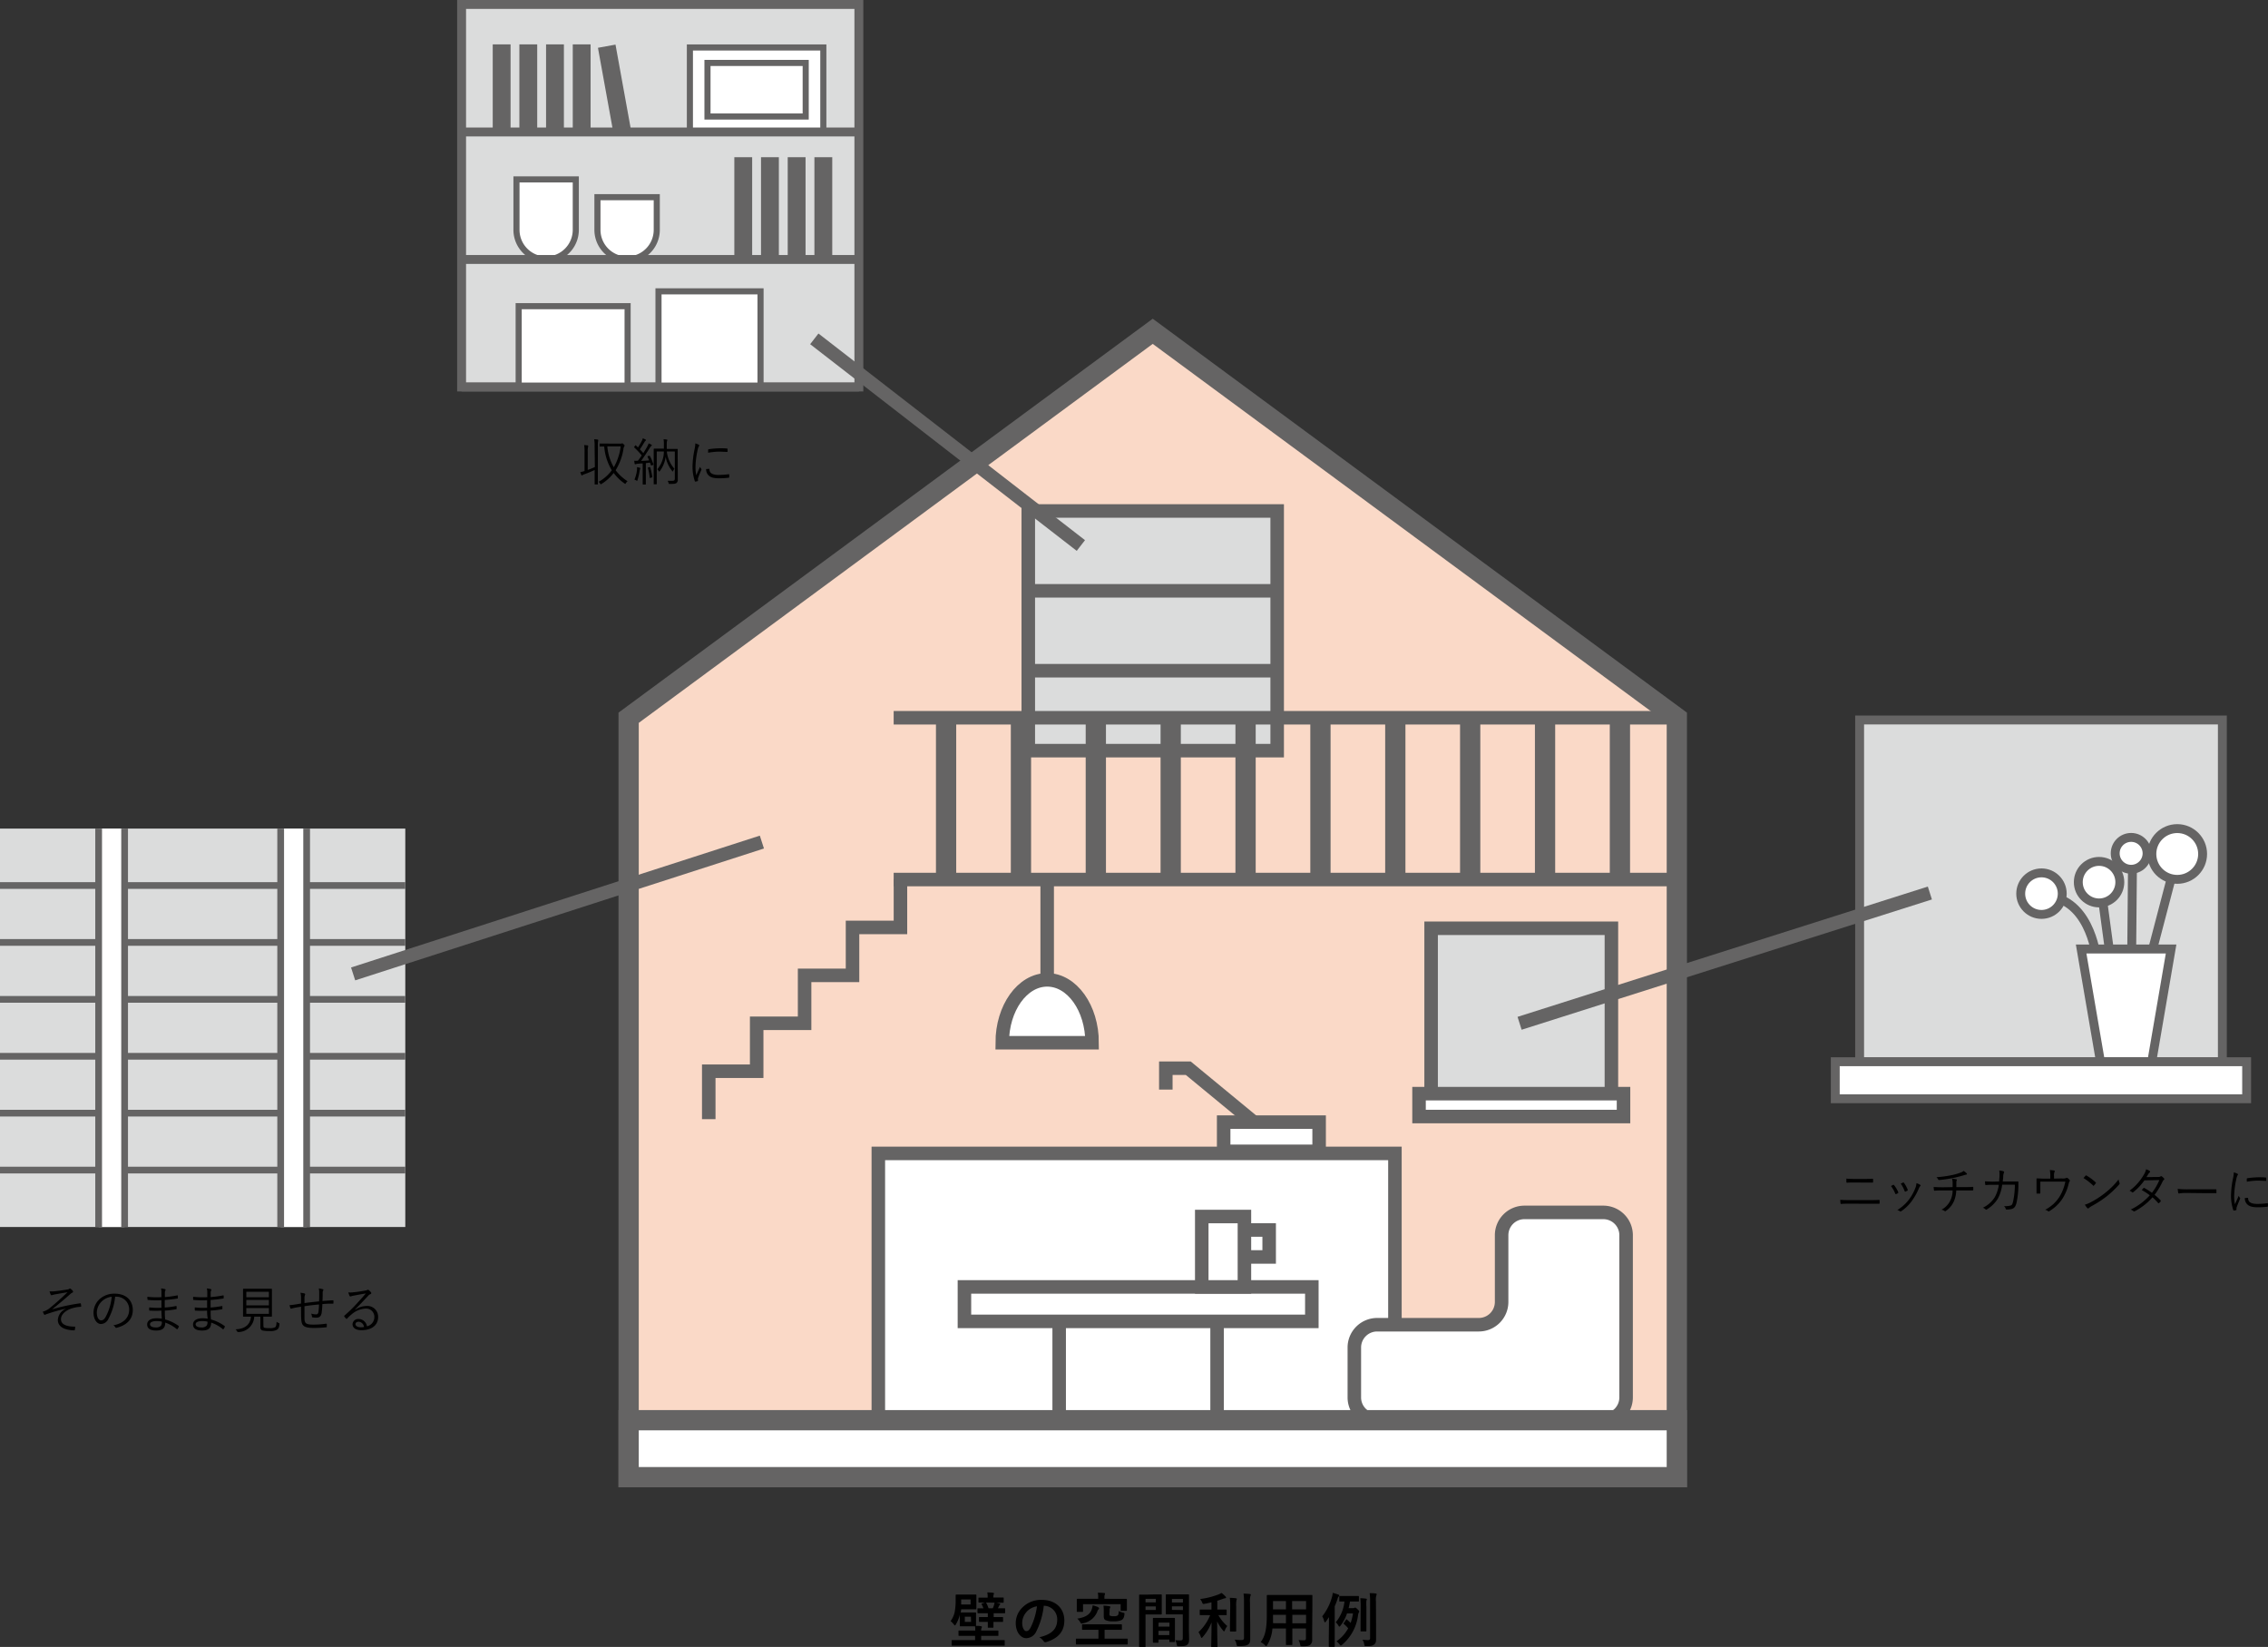 <svg xmlns="http://www.w3.org/2000/svg" xmlns:xlink="http://www.w3.org/1999/xlink" viewBox="0 0 535.26 388.59"><rect x="0" y="0" width="535.26" height="388.59" fill="#333333" stroke="none"/><defs><style>.cls-1,.cls-11,.cls-3{fill:#dbdcdc;}.cls-2{fill:#fad9c7;}.cls-10,.cls-11,.cls-12,.cls-13,.cls-14,.cls-15,.cls-2,.cls-3,.cls-4,.cls-5,.cls-6,.cls-7,.cls-9{stroke:#656464;stroke-miterlimit:10;}.cls-2,.cls-6,.cls-7{stroke-width:4.78px;}.cls-3,.cls-4,.cls-5{stroke-width:3.19px;}.cls-12,.cls-14,.cls-4,.cls-6,.cls-9{fill:none;}.cls-10,.cls-13,.cls-15,.cls-5,.cls-7{fill:#fff;}.cls-8{clip-path:url(#clip-path);}.cls-10,.cls-9{stroke-width:1.59px;}.cls-11,.cls-14,.cls-15{stroke-width:2.1px;}.cls-12{stroke-width:4.21px;}.cls-13{stroke-width:1.44px;}</style><clipPath id="clip-path"><rect class="cls-1" y="195.5" width="95.65" height="94"/></clipPath></defs><g id="レイヤー_2" data-name="レイヤー 2"><g id="レイヤー_1-2" data-name="レイヤー 1"><path d="M229,380.45c.86,0,1.09,0,1.19,0s.16,0,.16.16,0,.36,0,1v1c0,.65,0,.9,0,1,.4,0,.78,0,1.16.09.14,0,.22.08.22.15a.55.55,0,0,1-.08.28,1.19,1.19,0,0,0-.09.59h2c1.37,0,1.85,0,1.93,0s.14,0,.14.17v.91c0,.16,0,.17-.14.17s-.56,0-1.93,0h-2v1h3.67c1.24,0,1.66,0,1.74,0s.15,0,.15.16v1c0,.14,0,.16-.15.16s-.5,0-1.74,0h-8.72c-1.24,0-1.66,0-1.74,0s-.17,0-.17-.16v-1c0-.14,0-.16.17-.16s.5,0,1.74,0h3.62v-1H228.3c-1.37,0-1.85,0-1.94,0s-.15,0-.15-.17v-.91c0-.15,0-.17.15-.17s.57,0,1.94,0h1.87c0-.34,0-.64-.06-1-.16,0-.45,0-1.07,0h-1.19c-.83,0-1.08,0-1.18,0s-.15,0-.15-.17,0-.33,0-1v-1a4.54,4.54,0,0,0,0-.57l-.09.39a9.08,9.08,0,0,1-.83,1.88c-.1.17-.17.25-.24.25s-.14-.08-.27-.25a3.76,3.76,0,0,0-.74-.75,6,6,0,0,0,.93-2,14.41,14.41,0,0,0,.26-2.94c0-.74,0-1.08,0-1.18s0-.15.17-.15.41,0,1.43,0h1.7c1,0,1.34,0,1.43,0s.16,0,.16.15,0,.34,0,1v1.18c0,.67,0,.91,0,1s0,.15-.16.15-.41,0-1.43,0h-2c0,.25-.07.51-.11.74.11,0,.36,0,1.19,0Zm.06-3.07h-2.22v.38c0,.28,0,.55,0,.8h2.23Zm.08,4.07H227.7v1.22h1.48Zm5.32,1.23c0,.78,0,1.12,0,1.2s0,.17-.15.17H233.3c-.16,0-.17,0-.17-.17s0-.42,0-1.2h-.35c-1.14,0-1.5,0-1.58,0s-.16,0-.16-.14v-.84c0-.16,0-.17.16-.17s.44,0,1.58,0h.35v-.9h-.56c-1.22,0-1.64,0-1.72,0s-.16,0-.16-.16v-.85c0-.14,0-.15.16-.15s.4,0,1.24,0a6.38,6.38,0,0,0-.4-.92c-.09-.15-.07-.15.14-.24l.63-.21c.21-.06.23,0,.33.14a7.47,7.47,0,0,1,.51,1.23h1a5,5,0,0,0,.28-.73,2.82,2.82,0,0,0,.14-.65,8.16,8.16,0,0,1,1.11.23c.18.06.22.09.22.17s0,.13-.08.17a.44.44,0,0,0-.18.23c-.09.19-.18.39-.28.58,1.09,0,1.48,0,1.55,0s.16,0,.16.15v.85c0,.14,0,.16-.16.16s-.47,0-1.71,0h-.84v.9H235c1.12,0,1.5,0,1.58,0s.15,0,.15.17v.84c0,.12,0,.14-.15.14s-.46,0-1.58,0Zm-1.78-4.57c-1.16,0-1.52,0-1.61,0s-.15,0-.15-.15v-.87c0-.13,0-.14.15-.14s.45,0,1.61,0h.41v-.13a5.1,5.1,0,0,0-.08-1.09c.51,0,.93,0,1.36.08.14,0,.22.07.22.14a.59.59,0,0,1-.08.27,1.78,1.78,0,0,0-.07.7v0h.65c1.15,0,1.53,0,1.61,0s.17,0,.17.14V378c0,.14,0,.15-.17.15s-.49,0-1.63,0Z"/><path d="M246.33,378.9a17.46,17.46,0,0,1-1.75,6,2.67,2.67,0,0,1-2.38,1.62c-1.23,0-2.48-1.32-2.48-3.61a5.16,5.16,0,0,1,1.58-3.64,6.16,6.16,0,0,1,4.56-1.79c3.36,0,5.33,2.07,5.33,4.86,0,2.61-1.47,4.25-4.31,5.1-.3.08-.42,0-.6-.25a3,3,0,0,0-1-.88c2.36-.57,4.23-1.55,4.23-4.19a3.18,3.18,0,0,0-3.14-3.25Zm-4,1.36a4,4,0,0,0-1.09,2.59c0,1.29.52,2,.95,2s.67-.18,1.05-.85a16.06,16.06,0,0,0,1.49-5A4.24,4.24,0,0,0,242.31,380.26Z"/><path d="M255.85,388c-1.26,0-1.7,0-1.78,0s-.15,0-.15-.16v-1.07c0-.13,0-.14.15-.14s.52,0,1.78,0h3.39v-2.08h-1.78c-1.36,0-1.83,0-1.92,0s-.17,0-.17-.15v-1c0-.14,0-.15.17-.15s.56,0,1.92,0h5.23c1.35,0,1.83,0,1.91,0s.17,0,.17.15v1c0,.14,0,.15-.17.15s-.56,0-1.91,0h-2v2.08h3.53c1.26,0,1.69,0,1.78,0s.15,0,.15.14v1.07c0,.14,0,.16-.15.16s-.52,0-1.78,0Zm8.1-10.77c1.28,0,1.75,0,1.84,0s.16,0,.16.17,0,.31,0,.63v.49c0,1.12,0,1.32,0,1.39s0,.16-.16.16h-1.16c-.14,0-.15,0-.15-.16v-1.42H255.6v1.65c0,.16,0,.17-.16.17h-1.16c-.14,0-.15,0-.15-.17s0-.29,0-1.48v-.46c0-.48,0-.72,0-.8s0-.17.15-.17.56,0,1.85,0h3.05v-.44a3.78,3.78,0,0,0-.1-1,14.65,14.65,0,0,1,1.5.07c.14,0,.21.07.21.15a.9.9,0,0,1-.07.27,1.35,1.35,0,0,0-.07.51v.44Zm-4.78,2c.12.06.21.13.21.24s0,.17-.17.28a1.71,1.71,0,0,0-.28.59,4.49,4.49,0,0,1-3.39,2.67c-.36.1-.39.12-.6-.25a3.14,3.14,0,0,0-.7-.85c2-.33,3-1,3.4-2.15a4.22,4.22,0,0,0,.24-1A10.27,10.27,0,0,1,259.17,379.19Zm2.66,1.47c0,.3,0,.44.14.51a1.94,1.94,0,0,0,.9.12,1.53,1.53,0,0,0,.91-.18c.17-.15.24-.45.24-1.05a3.38,3.38,0,0,0,1,.38c.38.08.39.11.35.46-.09.74-.28,1.06-.65,1.29a4.16,4.16,0,0,1-1.94.31,4.12,4.12,0,0,1-1.94-.31c-.25-.18-.35-.42-.35-1v-1.05a8.09,8.09,0,0,0-.07-1.33c.51,0,1,.07,1.39.13.14,0,.22.08.22.17a.46.46,0,0,1-.08.26,1.32,1.32,0,0,0-.07.63Z"/><path d="M272.62,376.19c.91,0,1.33,0,1.42,0s.14,0,.14.16,0,.49,0,1.33v1.74c0,.86,0,1.25,0,1.33s0,.17-.14.17-.51,0-1.42,0h-2.27v4.54c0,1.93,0,2.89,0,3s0,.16-.15.16H269c-.14,0-.16,0-.16-.16s0-1.05,0-3v-6.06c0-2,0-2.93,0-3s0-.16.16-.16.63,0,1.65,0Zm-2.27,1.05v.83h2.43v-.83Zm2.43,1.78h-2.43v.84h2.43Zm-.54,8.56c-.14,0-.15,0-.15-.17s0-.46,0-2.53v-1.23c0-1.24,0-1.66,0-1.76s0-.15.15-.15.44,0,1.5,0h1.89c1.07,0,1.4,0,1.5,0s.16,0,.16.15,0,.51,0,1.52v1.38c0,2,0,2.41,0,2.48s0,.16-.16.16h-1c-.14,0-.15,0-.15-.16v-.43h-2.56v.57c0,.16,0,.17-.17.17Zm1.17-3.79H276v-.94h-2.56Zm2.56,2v-1h-2.56v1Zm4.61-1.83c0,1,.05,2.1.05,2.79s-.09,1-.4,1.29-.69.37-2,.37c-.43,0-.43,0-.51-.43a4.2,4.2,0,0,0-.34-1,11.25,11.25,0,0,0,1.18.07c.46,0,.58-.13.58-.55v-5.59h-2.3c-1.09,0-1.46,0-1.54,0s-.16,0-.16-.17,0-.4,0-1.23v-1.93c0-.82,0-1.15,0-1.24s0-.16.16-.16.45,0,1.54,0h2.06c1.09,0,1.47,0,1.55,0s.16,0,.16.16,0,.66,0,1.85Zm-4-6.7v.83h2.6v-.83Zm2.6,2.62V379h-2.6v.84Z"/><path d="M285,381.08c-1.22,0-1.62,0-1.71,0s-.15,0-.15-.15v-1c0-.14,0-.16.15-.16s.49,0,1.71,0h.91v-1.71c-.53.13-1.08.25-1.64.35-.4.07-.4.07-.57-.36a3.41,3.41,0,0,0-.46-.77,18.3,18.3,0,0,0,4.33-1.08,4.22,4.22,0,0,0,.71-.36,5.33,5.33,0,0,1,.94.84c.1.11.14.16.14.26s-.11.17-.27.17a2.54,2.54,0,0,0-.61.18c-.38.13-.77.27-1.19.39v2.09h.36c1.2,0,1.61,0,1.7,0s.15,0,.15.16v1c0,.14,0,.15-.15.15s-.5,0-1.7,0h-.11a9.44,9.44,0,0,0,2.1,2.57,4.1,4.1,0,0,0-.56,1c-.07.17-.13.25-.2.25s-.14-.07-.23-.19a9.44,9.44,0,0,1-1.39-2.15c0,3.38.08,5.68.08,5.93s0,.14-.17.14H286c-.14,0-.15,0-.15-.14s.07-2.52.08-5.71a11.51,11.51,0,0,1-2.09,3.47c-.11.13-.18.2-.25.2s-.12-.07-.18-.24a5.08,5.08,0,0,0-.56-1.12,11.22,11.22,0,0,0,2.75-4Zm5.34-2a13.94,13.94,0,0,0-.1-2.08,11.52,11.52,0,0,1,1.46.11c.14,0,.19.07.19.15a1.09,1.09,0,0,1-.08.31,6.78,6.78,0,0,0-.06,1.5v3.86c0,1.2,0,1.77,0,1.85s0,.16-.15.16h-1.16c-.14,0-.16,0-.16-.16s0-.65,0-1.85Zm4.72,4.79c0,1,0,2.09,0,2.79s-.1,1.09-.51,1.36-.84.35-2.2.36c-.43,0-.43,0-.53-.44a2.84,2.84,0,0,0-.45-1.08,13,13,0,0,0,1.6.1c.45,0,.62-.1.62-.55V378a12.82,12.82,0,0,0-.11-2,14.15,14.15,0,0,1,1.49.1c.14,0,.23.08.23.15a.53.53,0,0,1-.09.29A4.66,4.66,0,0,0,295,378Z"/><path d="M309.68,385c0,.65,0,1.36,0,1.94a1.35,1.35,0,0,1-.46,1.13c-.27.24-.69.36-1.85.36-.43,0-.42,0-.52-.4a3.42,3.42,0,0,0-.39-1.07,12.54,12.54,0,0,0,1.3.06c.33,0,.45-.14.45-.46v-2.33H305v1.67c0,1.36,0,2,0,2.07s0,.16-.16.16h-1.2c-.14,0-.15,0-.15-.16s0-.71,0-2.07v-1.67H300.3a8.75,8.75,0,0,1-1.22,3.88c-.11.2-.18.28-.25.28s-.14-.07-.3-.22a3.5,3.5,0,0,0-1-.72c1-1.31,1.44-3,1.44-6.36v-2.29c0-1.46,0-2.22,0-2.3s0-.17.17-.17.58,0,1.92,0h6.59c1.35,0,1.83,0,1.93,0s.15,0,.15.17,0,.84,0,2.3ZM303.49,383v-2h-3.05v.16c0,.67,0,1.27,0,1.82Zm0-3.28v-1.95h-3.05v1.95Zm1.46-1.95v1.95h3.29v-1.95Zm3.29,5.23v-2H305v2Z"/><path d="M313.64,383.31c0-.49,0-1.13,0-1.77-.22.35-.46.71-.71,1.06-.08.11-.17.18-.22.18s-.17-.11-.23-.37a3.27,3.27,0,0,0-.43-1.05,12.71,12.71,0,0,0,2.3-4.54,5.3,5.3,0,0,0,.18-1c.49.14.87.24,1.3.4.15.06.24.13.24.23s-.06.17-.16.26a1.45,1.45,0,0,0-.25.58A18.11,18.11,0,0,1,315,379v7.27c0,1.39,0,2.07,0,2.14s0,.16-.16.16h-1.1c-.13,0-.14,0-.14-.16s0-.75,0-2.14Zm5.66-3.87a.56.56,0,0,0,.32-.07.48.48,0,0,1,.2-.07c.11,0,.22.07.57.4s.39.4.39.53a.37.37,0,0,1-.09.25c-.07.08-.12.22-.19.67a10.84,10.84,0,0,1-3.76,6.92c-.14.11-.23.18-.3.18s-.17-.09-.32-.3a2.83,2.83,0,0,0-.7-.69,9,9,0,0,0,2.76-3.07,7.22,7.22,0,0,0-1-1c-.14-.12-.13-.16,0-.29l.49-.74c.08-.12.14-.14.25,0a9.11,9.11,0,0,1,.84.76,12.44,12.44,0,0,0,.55-2.24h-1.41a9.78,9.78,0,0,1-1.55,2.91c-.1.13-.18.2-.25.2s-.14-.09-.24-.26a2.92,2.92,0,0,0-.62-.75,9.12,9.12,0,0,0,2.06-4.91l-1.06,0c-.14,0-.16,0-.16-.15v-1c0-.14,0-.16.16-.16s.39,0,1.37,0h1.58c1,0,1.28,0,1.38,0s.14,0,.14.16v1c0,.14,0,.15-.14.15s-.41,0-1.38,0h-.59c-.09.56-.19,1.08-.32,1.57Zm1.82-.26a17.82,17.82,0,0,0-.08-2.09c.46,0,1,.06,1.34.1.14,0,.2.08.2.14a1.26,1.26,0,0,1-.1.33,10,10,0,0,0,0,1.5v3.77c0,1.19,0,1.75,0,1.84s0,.15-.16.15h-1.06c-.14,0-.16,0-.16-.15s0-.65,0-1.84Zm3.64,4.61c0,1,0,2.18,0,2.88s-.07,1.07-.49,1.36-.64.36-1.78.36c-.45,0-.45,0-.53-.44a2.52,2.52,0,0,0-.41-1.08,11.47,11.47,0,0,0,1.28.1c.38,0,.52-.1.52-.55V377.9a13.82,13.82,0,0,0-.1-2c.52,0,1,0,1.44.08.13,0,.21.09.21.16a.74.74,0,0,1-.08.29,4,4,0,0,0-.09,1.41Z"/><path d="M436.79,284c-.84,0-1.58,0-2.23.06-.13,0-.17,0-.19-.17a7.33,7.33,0,0,1-.06-.8c.8.06,1.57.07,2.48.07h3.91c1,0,1.94,0,2.71-.05.14,0,.18,0,.18.16a5.42,5.42,0,0,1,0,.57c0,.15,0,.18-.18.18-.77,0-1.79,0-2.67,0Zm1-5c-.67,0-1.27,0-1.86.05-.12,0-.15,0-.17-.18s0-.52,0-.78c.74.06,1.38.07,2.06.07h1.93c.82,0,1.51,0,2.17-.05.1,0,.13,0,.13.14a3.21,3.21,0,0,1,0,.62c0,.13,0,.15-.14.15-.67,0-1.4,0-2.14,0Z"/><path d="M446.79,279.56c.09-.05.14,0,.21.06a6.77,6.77,0,0,1,1,1.68c0,.12,0,.14-.06.21a2.41,2.41,0,0,1-.46.22c-.11,0-.16,0-.19-.1a7.37,7.37,0,0,0-1-1.78C446.46,279.73,446.64,279.63,446.79,279.56Zm6.4,0a.17.17,0,0,1,0,.29,1.67,1.67,0,0,0-.34.57,14.48,14.48,0,0,1-1.77,3.1,9.69,9.69,0,0,1-2.42,2.28.2.2,0,0,1-.26,0,1.6,1.6,0,0,0-.63-.3,10,10,0,0,0,2.69-2.39,11.27,11.27,0,0,0,1.63-2.95,3.77,3.77,0,0,0,.2-1A3.18,3.18,0,0,1,453.19,279.57Zm-4.05-.56c.08,0,.14,0,.2.07a7.17,7.17,0,0,1,.9,1.67c0,.09,0,.14-.08.19l-.48.23c-.09,0-.12,0-.17-.11a7.5,7.5,0,0,0-.92-1.78C448.84,279.15,449,279.07,449.14,279Z"/><path d="M460.83,280.09c0-.32,0-.77,0-1.07a3.75,3.75,0,0,0-.14-.92,6.91,6.91,0,0,1,1,.15c.14,0,.17.12.11.24a1,1,0,0,0-.09.34c0,.15,0,.31,0,.48s0,.5,0,.78h1.59c.75,0,1.6,0,2.27-.06.12,0,.13,0,.13.14a4.68,4.68,0,0,1,0,.53c0,.14,0,.17-.14.17-.76,0-1.49,0-2.28,0h-1.6a6.94,6.94,0,0,1-.54,2.54,5.42,5.42,0,0,1-1.93,2.32.19.19,0,0,1-.27,0,1.74,1.74,0,0,0-.74-.31,4.84,4.84,0,0,0,2.14-2.27,5.6,5.6,0,0,0,.49-2.28h-2.22c-.63,0-1.34,0-2,.07-.13,0-.17,0-.19-.2a5.73,5.73,0,0,1-.07-.68c.84.05,1.58.07,2.3.07Zm3.23-3.32a.36.36,0,0,1,.15.23c0,.09-.09.15-.28.17s-.48.13-.68.19c-.85.24-1.66.46-2.51.62a30.06,30.06,0,0,1-3.12.44.19.19,0,0,1-.21-.16,1.56,1.56,0,0,0-.42-.51,25.19,25.19,0,0,0,3.49-.46,14.11,14.11,0,0,0,2.14-.59,2.34,2.34,0,0,0,.81-.43A3.73,3.73,0,0,1,464.06,276.77Z"/><path d="M471.81,278.76c0-.45.07-.81.08-1.29a6.14,6.14,0,0,0-.06-1.29,3.49,3.49,0,0,1,1,.18c.17.06.2.18.09.37a2.74,2.74,0,0,0-.15.79c0,.42-.06.77-.11,1.24h2c.52,0,1,0,1.51,0,.16,0,.18,0,.18.15s0,.65,0,1.1a20.28,20.28,0,0,1-.44,3.79c-.24.9-.51,1.25-1.1,1.44a4.74,4.74,0,0,1-1.25.14.17.17,0,0,1-.19-.14,1.32,1.32,0,0,0-.42-.67,4.67,4.67,0,0,0,1.53-.12c.35-.12.44-.24.63-1a19.4,19.4,0,0,0,.41-3.93h-3a8.86,8.86,0,0,1-1.07,3.37,7.75,7.75,0,0,1-2.55,2.47c-.11.07-.2.08-.28,0a1.72,1.72,0,0,0-.65-.4,6.9,6.9,0,0,0,2.76-2.41,8.13,8.13,0,0,0,1-3h-1.4c-.54,0-1.07,0-1.66.06-.11,0-.12,0-.14-.15a6.76,6.76,0,0,1-.07-.72c.67,0,1.22.06,1.85.06Z"/><path d="M486.56,278.05a2.53,2.53,0,0,0,1.1-.11.21.21,0,0,1,.27,0,2,2,0,0,1,.51.48.22.22,0,0,1,0,.31,1.05,1.05,0,0,0-.18.42,12,12,0,0,1-1.44,3.56,9.43,9.43,0,0,1-3.18,3.06.17.17,0,0,1-.26,0,2.46,2.46,0,0,0-.71-.34,8.63,8.63,0,0,0,3.37-3.05,10.88,10.88,0,0,0,1.39-3.59h-5.9V280c0,.54,0,1,0,1.44,0,.14,0,.18-.15.18s-.42,0-.62,0-.13,0-.13-.16c0-.54,0-.92,0-1.45v-.84c0-.38,0-.7,0-1,0-.09,0-.14.14-.13.51,0,1,.05,1.63.05h1.48v-.6a6.42,6.42,0,0,0-.11-1.43,6.72,6.72,0,0,1,1,.12c.17,0,.19.17.12.3a2,2,0,0,0-.13.95v.65Z"/><path d="M492.22,277.38a.14.14,0,0,1,.22,0,10.86,10.86,0,0,1,2.15,1.6c.09.08.1.13,0,.23a4.55,4.55,0,0,1-.41.51c-.07.08-.11.1-.19,0a12.85,12.85,0,0,0-2.28-1.77C491.91,277.74,492.09,277.52,492.22,277.38Zm1.08,6.35a20.53,20.53,0,0,0,3.47-2.23,18.56,18.56,0,0,0,3.23-3.22,3.45,3.45,0,0,0,.21.79c.07.15.06.25-.09.42a23.33,23.33,0,0,1-2.91,2.76,24.91,24.91,0,0,1-3.6,2.33,6.48,6.48,0,0,0-.66.47c-.12.11-.21.11-.32,0a4.26,4.26,0,0,1-.59-.82A6.21,6.21,0,0,0,493.3,283.73Z"/><path d="M509.26,277.7c.4,0,.54-.05.63-.13a.25.25,0,0,1,.33,0,3.24,3.24,0,0,1,.51.48c.1.12.07.23-.05.33a.92.92,0,0,0-.28.36,17.76,17.76,0,0,1-1.91,3.18,13.24,13.24,0,0,1,1.44,1.31c.07.08,0,.14,0,.22a1.94,1.94,0,0,1-.4.41c-.1.07-.13.06-.19,0A12,12,0,0,0,508,282.5a14.45,14.45,0,0,1-4.16,3.27c-.13.07-.21.1-.32,0a2,2,0,0,0-.67-.38,14.37,14.37,0,0,0,4.51-3.37,13.46,13.46,0,0,0-1.89-1.23,5,5,0,0,1,.42-.48.14.14,0,0,1,.2,0,15.67,15.67,0,0,1,1.78,1.12,13.25,13.25,0,0,0,1.75-3l-3.53.07a13.47,13.47,0,0,1-2.62,2.78c-.12.1-.2.12-.31,0a2.46,2.46,0,0,0-.58-.34,12.37,12.37,0,0,0,3.43-3.87,3.85,3.85,0,0,0,.48-1.19,3.23,3.23,0,0,1,.86.41c.14.09.1.24,0,.33a1.69,1.69,0,0,0-.35.41c-.13.23-.24.41-.43.7Z"/><path d="M515.9,281.47a9.7,9.7,0,0,0-1.62.12c-.11,0-.17,0-.21-.17a8.15,8.15,0,0,1-.12-.91,23.4,23.4,0,0,0,2.65.1h3.68l2.63,0c.14,0,.18,0,.18.14s0,.43,0,.63,0,.15-.18.14c-.9,0-1.79,0-2.59,0Z"/><path d="M528,276.91c.12.07.17.12.17.19a.32.32,0,0,1-.09.2,2,2,0,0,0-.24.64,20,20,0,0,0-.56,4.14,9.26,9.26,0,0,0,.18,2.06c.29-.67.54-1.19.89-2a2.64,2.64,0,0,0,.28.48.19.19,0,0,1,.06.12.39.39,0,0,1-.06.2c-.26.61-.51,1.19-.76,1.9a.65.65,0,0,0-.05.3c0,.11,0,.18,0,.27a.1.1,0,0,1-.08.1,2.62,2.62,0,0,1-.54.12.14.14,0,0,1-.13-.12,10.49,10.49,0,0,1-.54-3.47,21.38,21.38,0,0,1,.49-4.09,6.88,6.88,0,0,0,.17-1.34A4.48,4.48,0,0,1,528,276.91Zm2.48,5.71q.09,0,.09.12c0,.91.76,1.32,2.18,1.32a19,19,0,0,0,2.36-.17c.1,0,.12,0,.13.12a4.75,4.75,0,0,1,0,.56c0,.11,0,.12-.16.15a18.77,18.77,0,0,1-2.14.13c-1.35,0-2.11-.19-2.64-.76a2,2,0,0,1-.51-1.42Zm-.21-4.46c0-.11,0-.15.14-.17a20,20,0,0,1,2.54-.22c.7,0,1.38,0,1.71.06.15,0,.18,0,.18.12a5.33,5.33,0,0,1,0,.57c0,.09,0,.12-.13.1-.47,0-1.25-.06-1.93-.06a15.15,15.15,0,0,0-2.51.26A5.39,5.39,0,0,1,530.25,278.16Z"/><path d="M140.33,105.28a7.7,7.7,0,0,0-.1-1.64,5.68,5.68,0,0,1,.81.07c.08,0,.13.05.13.1a.64.64,0,0,1,0,.2,5,5,0,0,0-.07,1.25v6.88c0,1.39,0,2,0,2.08s0,.09-.09.09h-.58c-.08,0-.09,0-.09-.09s0-.68,0-2.07v-1.26c-.75.36-1.59.71-2.41,1a3.83,3.83,0,0,0-.46.2c-.06.06-.09.09-.14.09s-.08,0-.12-.12a4.05,4.05,0,0,1-.25-.67,6.1,6.1,0,0,0,1-.26v-4.46a9.77,9.77,0,0,0-.09-1.65,6,6,0,0,1,.8.07c.07,0,.13,0,.13.1a1,1,0,0,1,0,.21,4.64,4.64,0,0,0-.09,1.25v4.23a15.93,15.93,0,0,0,1.68-.69Zm6-.61c.28,0,.35,0,.42-.06a.22.22,0,0,1,.13,0c.06,0,.15.05.34.25s.19.23.19.29a.33.33,0,0,1-.09.19,1.73,1.73,0,0,0-.2.72,13.46,13.46,0,0,1-1.83,4.89,10.94,10.94,0,0,0,2.81,2.59,1.94,1.94,0,0,0-.39.46c-.07.11-.1.16-.15.16a.74.74,0,0,1-.16-.08,11.08,11.08,0,0,1-2.57-2.49,10.43,10.43,0,0,1-2.85,2.58.45.45,0,0,1-.2.1s-.08-.06-.15-.18a1.43,1.43,0,0,0-.35-.41,9.75,9.75,0,0,0,3.11-2.72,12.86,12.86,0,0,1-1.79-5.6l-1,0c-.08,0-.09,0-.09-.11v-.5c0-.07,0-.09.09-.09s.42,0,1.53,0Zm-3,.65a11.79,11.79,0,0,0,1.53,4.93,13.16,13.16,0,0,0,1.63-4.93Z"/><path d="M153.18,107.55c.1,0,.12,0,.17,0a10.44,10.44,0,0,1,.85,2c0,.1,0,.12-.13.17l-.24.09c-.16,0-.18,0-.2,0l-.21-.65c-.35,0-.69.08-1,.11v3.2c0,1.31,0,1.69,0,1.75s0,.09-.1.09h-.54c-.08,0-.1,0-.1-.09s0-.44,0-1.75v-3.13c-.41,0-.81.06-1.18.08a1.47,1.47,0,0,0-.47.11.21.21,0,0,1-.13,0c-.06,0-.11-.06-.13-.16s-.06-.38-.1-.66a5,5,0,0,0,.78,0h.1c.32-.41.62-.83.91-1.25a17.42,17.42,0,0,0-1.76-1.87c-.07-.07-.07-.08,0-.19l.22-.27c.09-.1.12-.1.19,0l.46.44a14.42,14.42,0,0,0,.93-1.59,2,2,0,0,0,.19-.57,4.15,4.15,0,0,1,.64.29c.08,0,.12.08.12.15s0,.09-.1.13a.79.79,0,0,0-.21.25c-.42.71-.72,1.21-1.13,1.79.28.28.54.57.82.9.31-.51.61-1,.91-1.53a4.51,4.51,0,0,0,.34-.78,4.18,4.18,0,0,1,.64.3.18.18,0,0,1,.11.15c0,.06,0,.09-.11.15a2.3,2.3,0,0,0-.41.54c-.67,1.07-1.34,2.06-2,3,.61,0,1.22-.07,1.89-.12a9,9,0,0,0-.38-.84c0-.08,0-.12.1-.18Zm-2.1,3.08a2.12,2.12,0,0,0-.12.46,14.5,14.5,0,0,1-.51,2.18c0,.12-.06.17-.11.17s-.08,0-.18-.1a1.68,1.68,0,0,0-.42-.17,9.09,9.09,0,0,0,.59-2.2,3.94,3.94,0,0,0,0-.75l.62.13c.12,0,.16.08.16.14A.27.27,0,0,1,151.08,110.63Zm2.2-.41c.12,0,.15,0,.18.06a15.18,15.18,0,0,1,.48,2.22c0,.1,0,.13-.15.17l-.26.07c-.17.05-.19.05-.2-.06a12.53,12.53,0,0,0-.42-2.25c0-.09,0-.11.12-.15Zm6.68,1.2c0,.86,0,1.34,0,1.66a1,1,0,0,1-.27.85c-.22.19-.45.25-1.61.25-.23,0-.24,0-.3-.25a1.38,1.38,0,0,0-.22-.49c.44,0,.87,0,1.17,0s.53-.09.53-.49v-6.43h-1.89a7.4,7.4,0,0,0,1.8,4.09,2.3,2.3,0,0,0-.31.48c0,.1-.07.14-.11.14s-.07,0-.13-.13a7.27,7.27,0,0,1-1.52-3.32,7.22,7.22,0,0,1-1.37,3.36c-.06.09-.1.12-.14.12s-.08,0-.12-.12a2.14,2.14,0,0,0-.34-.42,6.52,6.52,0,0,0,1.55-4.2H155v5.86c0,1.21,0,1.71,0,1.77s0,.11-.08.11h-.54c-.09,0-.1,0-.1-.11s0-.55,0-1.83v-4.5c0-1.28,0-1.8,0-1.86s0-.1.1-.1.44,0,1.53,0h.77V104.8a5.59,5.59,0,0,0-.08-1.16,5.79,5.79,0,0,1,.75.07c.1,0,.15.06.15.11a.58.58,0,0,1-.08.23,2.71,2.71,0,0,0-.06.75v1.13h.95c1.09,0,1.48,0,1.54,0s.09,0,.09.1,0,.64,0,1.89Z"/><path d="M164.86,104.91c.12.07.17.12.17.19a.32.32,0,0,1-.09.2,1.75,1.75,0,0,0-.24.64,20,20,0,0,0-.56,4.14,9.26,9.26,0,0,0,.18,2.06c.29-.67.54-1.19.89-2a2.64,2.64,0,0,0,.28.48.19.19,0,0,1,.06.12.39.39,0,0,1-.06.2c-.26.61-.51,1.19-.76,1.9a.65.65,0,0,0,0,.3c0,.11,0,.18,0,.27a.1.1,0,0,1-.08.1,2.62,2.62,0,0,1-.54.12.14.14,0,0,1-.13-.12,10.49,10.49,0,0,1-.54-3.47,21.38,21.38,0,0,1,.49-4.09,6.88,6.88,0,0,0,.17-1.34A4.48,4.48,0,0,1,164.86,104.91Zm2.48,5.71q.09,0,.09.12c0,.91.76,1.32,2.18,1.32a19,19,0,0,0,2.36-.17c.1,0,.12,0,.13.12a4.75,4.75,0,0,1,0,.56c0,.11,0,.12-.16.15a18.77,18.77,0,0,1-2.14.13c-1.35,0-2.11-.19-2.64-.76a2,2,0,0,1-.51-1.42Zm-.21-4.46c0-.11,0-.15.14-.17a20,20,0,0,1,2.54-.22c.7,0,1.38,0,1.71.06.15,0,.18,0,.18.12a5.33,5.33,0,0,1,0,.57c0,.09,0,.12-.13.1-.47,0-1.25-.06-1.93-.06a15.15,15.15,0,0,0-2.51.26A5.39,5.39,0,0,1,167.13,106.16Z"/><path d="M15.74,308.73a38.87,38.87,0,0,0-4.8,1.35c-.22.07-.33.15-.4.15s-.11-.06-.16-.14a4.87,4.87,0,0,1-.28-.62,2.67,2.67,0,0,0,.48-.15,4.6,4.6,0,0,0,1.34-.83c1.2-1,2.36-2,4-3.59-1,.16-2,.33-3,.51l-.43.1a2,2,0,0,1-.35.09c-.07,0-.12-.07-.18-.18a4.2,4.2,0,0,1-.27-.74,5.21,5.21,0,0,0,1.05,0c1-.09,2-.25,3.14-.43a.91.91,0,0,0,.46-.16.41.41,0,0,1,.18-.07.29.29,0,0,1,.2.1,2.23,2.23,0,0,1,.44.43.37.37,0,0,1,.09.23.25.25,0,0,1-.15.2,1.8,1.8,0,0,0-.44.28c-1.57,1.41-3,2.57-4.36,3.67l0,0a44.29,44.29,0,0,1,6.59-1.42c.12,0,.17,0,.19.09a2.93,2.93,0,0,1,.08.62c0,.09,0,.11-.18.11a8.35,8.35,0,0,0-2.18.42c-1.38.5-2.41,1.41-2.41,2.5,0,1.38,1.58,1.75,3.22,1.76.09,0,.13,0,.13.15s-.05.43-.07.57-.05.16-.18.16-.47,0-.75-.05c-1.88-.19-3.09-1-3.09-2.42a3.09,3.09,0,0,1,2.08-2.7Z"/><path d="M27.17,305.92a13.62,13.62,0,0,1-1.58,5.24,2,2,0,0,1-1.77,1.23c-.9,0-1.75-1-1.75-2.72a4.4,4.4,0,0,1,1.39-3.11,5.16,5.16,0,0,1,3.6-1.33c2.69,0,4.28,1.57,4.28,3.86,0,2-1.21,3.53-3.81,4.19a.23.23,0,0,1-.31-.13,1.45,1.45,0,0,0-.47-.45c2.37-.46,3.74-1.75,3.74-3.75a3,3,0,0,0-3.09-3ZM24,307.07a3.72,3.72,0,0,0-1.15,2.59c0,1.31.54,1.87,1,1.87s.77-.26,1.12-.88a12.8,12.8,0,0,0,1.4-4.69A4,4,0,0,0,24,307.07Z"/><path d="M38.1,309.23a25.23,25.23,0,0,1-2.76,0c-.09,0-.12,0-.13-.14s0-.45,0-.62a17.37,17.37,0,0,0,2.9.09c0-.59,0-1.21,0-1.79a22,22,0,0,1-3.18-.06c-.07,0-.1,0-.11-.12a4.85,4.85,0,0,1-.05-.62,20.4,20.4,0,0,0,3.34.09c0-.49,0-.82,0-1.27A2.87,2.87,0,0,0,38,304a5.14,5.14,0,0,1,.94.16.18.18,0,0,1,.11.27,1.13,1.13,0,0,0-.14.55c0,.39,0,.65,0,1.06a26,26,0,0,0,2.93-.4c.09,0,.12,0,.13.09s0,.38,0,.53-.05.12-.09.12c-.93.15-1.91.27-3,.34,0,.59,0,1.21,0,1.78a19.82,19.82,0,0,0,2.65-.35c.09,0,.12,0,.14.06s0,.37,0,.58,0,.1-.12.12a23.16,23.16,0,0,1-2.65.32c0,.74,0,1.37.08,2.09a9.73,9.73,0,0,1,3.2,1.54.16.16,0,0,1,0,.21,1.67,1.67,0,0,1-.3.51c-.06.08-.11.09-.18,0A8.62,8.62,0,0,0,39,312.06c0,1.34-.7,1.87-2.15,1.87s-2.12-.54-2.12-1.43.81-1.46,2.2-1.46a7.58,7.58,0,0,1,1.26.09C38.14,310.45,38.11,309.92,38.1,309.23Zm-1.19,2.47c-1,0-1.51.32-1.51.75s.47.75,1.35.75a1.61,1.61,0,0,0,1.22-.38,1.4,1.4,0,0,0,.22-1A6.05,6.05,0,0,0,36.91,311.7Z"/><path d="M48.87,309.23a25.16,25.16,0,0,1-2.76,0c-.1,0-.12,0-.13-.14a4.21,4.21,0,0,1,0-.62,17.44,17.44,0,0,0,2.9.09c0-.59,0-1.21,0-1.79a22,22,0,0,1-3.18-.06c-.07,0-.09,0-.11-.12a5.08,5.08,0,0,1,0-.62,20.28,20.28,0,0,0,3.33.09c0-.49,0-.82,0-1.27a2.83,2.83,0,0,0-.11-.79,5.28,5.28,0,0,1,.95.16.18.18,0,0,1,.1.27,1.13,1.13,0,0,0-.14.55c0,.39,0,.65,0,1.06a25.71,25.71,0,0,0,2.93-.4c.1,0,.12,0,.13.09a3.49,3.49,0,0,1,0,.53c0,.09,0,.12-.08.12-.94.15-1.91.27-3,.34,0,.59,0,1.21,0,1.78a20.26,20.26,0,0,0,2.65-.35c.08,0,.12,0,.13.06s0,.37,0,.58,0,.1-.12.12a23.16,23.16,0,0,1-2.65.32c0,.74,0,1.37.09,2.09a9.92,9.92,0,0,1,3.2,1.54c.06.05.08.1.05.21a1.67,1.67,0,0,1-.3.51c-.06.08-.11.09-.18,0a8.77,8.77,0,0,0-2.74-1.52c0,1.34-.69,1.87-2.15,1.87s-2.12-.54-2.12-1.43.82-1.46,2.21-1.46a7.67,7.67,0,0,1,1.26.09C48.9,310.45,48.88,309.92,48.87,309.23Zm-1.19,2.47c-1,0-1.51.32-1.51.75s.46.75,1.34.75a1.59,1.59,0,0,0,1.22-.38,1.3,1.3,0,0,0,.22-1A6,6,0,0,0,47.68,311.7Z"/><path d="M62.17,312.84c0,.32.11.42.33.46a5.78,5.78,0,0,0,1.14.06,2.58,2.58,0,0,0,1.27-.19c.26-.18.33-.56.36-1.31a1.92,1.92,0,0,0,.49.29c.2.09.21.11.19.31-.08.77-.22,1-.54,1.26a3.21,3.21,0,0,1-1.81.33,7.48,7.48,0,0,1-1.62-.12.7.7,0,0,1-.53-.76v-2.52H60a3.79,3.79,0,0,1-3.7,3.64c-.24,0-.25,0-.36-.19a1.17,1.17,0,0,0-.37-.45c2.24-.09,3.5-1.1,3.66-3h-.15c-1.17,0-1.56,0-1.63,0s-.09,0-.09-.1,0-.47,0-1.47v-3.42c0-1,0-1.42,0-1.49s0-.1.09-.1.47,0,1.65,0h3.33c1.18,0,1.58,0,1.64,0s.1,0,.1.1,0,.46,0,1.49v3.42c0,1,0,1.41,0,1.47s0,.1-.1.1-.46,0-1.64,0h-.29Zm1.29-8.06H58.13v1.3h5.33Zm0,1.93H58.13V308h5.33Zm0,1.92H58.13V310h5.33Z"/><path d="M75.34,305a3.85,3.85,0,0,0-.11-1,5.22,5.22,0,0,1,.93.18c.12,0,.16.07.16.16a.4.4,0,0,1-.07.19.94.94,0,0,0-.1.43c0,.72,0,1.35-.05,2,.92-.07,1.68-.13,2.47-.16.1,0,.12,0,.12.12a2.35,2.35,0,0,1,0,.53c0,.11,0,.14-.12.14-.82,0-1.61,0-2.5.11,0,.78-.09,1.53-.15,2-.12.88-.55,1.2-1.26,1.2a5.08,5.08,0,0,1-.89-.08c-.11,0-.14-.09-.15-.22a2.36,2.36,0,0,0-.19-.67,4.19,4.19,0,0,0,1.16.19c.36,0,.52-.19.58-.68a16,16,0,0,0,.12-1.66c-1.13.1-2.33.24-3.43.41,0,1.27,0,2.4,0,3.08.09,1,.4,1.26,2.16,1.26a20.27,20.27,0,0,0,2.9-.21c.15,0,.18,0,.2.1s0,.44,0,.57,0,.15-.11.17a25,25,0,0,1-2.9.16c-2.31,0-2.89-.46-3-1.9-.06-.53-.06-1.84-.06-3.11-.64.1-1.15.18-1.71.3a4.45,4.45,0,0,0-.55.16c-.12,0-.19,0-.24-.1a3.88,3.88,0,0,1-.21-.74,5.86,5.86,0,0,0,.88-.08c.64-.08,1.24-.2,1.83-.29,0-.47,0-.92,0-1.36a4.44,4.44,0,0,0-.14-1.18,5.37,5.37,0,0,1,.94.16.21.21,0,0,1,.17.18,1.17,1.17,0,0,1-.07.25,2,2,0,0,0-.09.53c0,.49,0,.86,0,1.31,1-.14,2.35-.29,3.45-.4C75.34,306.36,75.34,305.64,75.34,305Z"/><path d="M83.87,309a4.62,4.62,0,0,1,2.58-.86,2.54,2.54,0,0,1,2.79,2.63c0,1.79-1.41,3.08-3.95,3.08-1.44,0-2.09-.64-2.09-1.41a1.31,1.31,0,0,1,1.4-1.23,2,2,0,0,1,2,1.72,2.22,2.22,0,0,0,1.75-2.18,1.94,1.94,0,0,0-2.07-2,5.48,5.48,0,0,0-3.3,1.36,10.79,10.79,0,0,0-1.06,1c-.09.09-.15.11-.24,0a5,5,0,0,1-.44-.48c0-.06,0-.1,0-.18A33.13,33.13,0,0,0,84,307.8c.69-.76,1.41-1.52,2.34-2.62-1,.16-1.93.34-3,.54a2.13,2.13,0,0,0-.42.11.65.65,0,0,1-.23.06.22.22,0,0,1-.19-.14,4.09,4.09,0,0,1-.29-.83,4.2,4.2,0,0,0,1.06,0c.94-.09,1.93-.23,3-.43a1,1,0,0,0,.37-.11.44.44,0,0,1,.17-.08.37.37,0,0,1,.22.09,2.69,2.69,0,0,1,.51.51.32.32,0,0,1,.09.2.25.25,0,0,1-.18.23,1.31,1.31,0,0,0-.57.42c-1.06,1.13-1.87,2-3.07,3.19Zm.76,2.86c-.39,0-.74.19-.74.57s.44.73,1.24.73a4.23,4.23,0,0,0,.78-.06A1.39,1.39,0,0,0,84.63,311.85Z"/><polygon class="cls-2" points="395.74 348.53 272.05 348.53 148.36 348.53 148.36 257.34 148.36 169.35 272.05 78.17 395.74 169.35 395.74 257.34 395.74 348.53"/><rect class="cls-3" x="242.68" y="120.56" width="58.74" height="56.55"/><line class="cls-4" x1="242.68" y1="139.4" x2="301.42" y2="139.4"/><line class="cls-4" x1="242.68" y1="158.25" x2="301.42" y2="158.25"/><rect class="cls-5" x="207.29" y="272.14" width="121.92" height="63.1"/><line class="cls-4" x1="210.91" y1="169.35" x2="395.74" y2="169.35"/><line class="cls-4" x1="210.91" y1="207.52" x2="395.74" y2="207.52"/><line class="cls-6" x1="223.28" y1="169.35" x2="223.28" y2="207.52"/><line class="cls-6" x1="240.95" y1="169.35" x2="240.95" y2="207.52"/><line class="cls-6" x1="258.62" y1="169.35" x2="258.62" y2="207.52"/><line class="cls-6" x1="276.29" y1="169.35" x2="276.29" y2="207.52"/><line class="cls-6" x1="293.96" y1="169.35" x2="293.96" y2="207.52"/><line class="cls-6" x1="311.63" y1="169.35" x2="311.63" y2="207.52"/><line class="cls-6" x1="329.3" y1="169.35" x2="329.3" y2="207.52"/><line class="cls-6" x1="346.97" y1="169.35" x2="346.97" y2="207.52"/><line class="cls-6" x1="364.64" y1="169.35" x2="364.64" y2="207.52"/><line class="cls-6" x1="382.31" y1="169.35" x2="382.31" y2="207.52"/><path class="cls-5" d="M247.14,231.19c-5.86,0-10.61,6.65-10.61,14.84h21.21C257.74,237.84,253,231.19,247.14,231.19Z"/><line class="cls-4" x1="247.14" y1="231.19" x2="247.14" y2="207.52"/><rect class="cls-4" x="249.97" y="307.43" width="37.27" height="27.57"/><path class="cls-5" d="M354.39,291.44v15.74a5.38,5.38,0,0,1-5.38,5.38h-24a5.38,5.38,0,0,0-5.38,5.38v11.77a5.38,5.38,0,0,0,5.38,5.38h53.38a5.38,5.38,0,0,0,5.38-5.38V291.44a5.38,5.38,0,0,0-5.38-5.38H359.77A5.38,5.38,0,0,0,354.39,291.44Z"/><rect class="cls-5" x="227.61" y="303.64" width="81.99" height="8.13"/><polyline class="cls-4" points="275.14 257.08 275.14 252.04 280.44 252.04 300.06 268.21"/><rect class="cls-5" x="288.79" y="264.76" width="22.53" height="6.89"/><rect class="cls-7" x="148.36" y="335.09" width="247.38" height="13.44"/><rect class="cls-5" x="283.62" y="287.03" width="10.07" height="16.61"/><polyline class="cls-4" points="293.69 290.21 299.53 290.21 299.53 296.57 293.69 296.57"/><polyline class="cls-4" points="212.51 207.51 212.51 218.82 201.2 218.82 201.2 230.13 189.89 230.13 189.89 241.44 178.58 241.44 178.58 252.75 167.27 252.75 167.27 264.06"/><rect class="cls-1" y="195.5" width="95.65" height="94"/><g class="cls-8"><line class="cls-9" y1="208.93" x2="95.65" y2="208.93"/><line class="cls-9" y1="222.36" x2="95.65" y2="222.36"/><line class="cls-9" y1="235.79" x2="95.65" y2="235.79"/><line class="cls-9" y1="249.22" x2="95.65" y2="249.22"/><line class="cls-9" y1="262.64" x2="95.65" y2="262.64"/><line class="cls-9" y1="276.07" x2="95.65" y2="276.07"/><rect class="cls-10" x="23.28" y="192.8" width="6.13" height="99.41"/><rect class="cls-10" x="66.24" y="192.8" width="6.13" height="99.41"/></g><rect class="cls-11" x="108.94" y="1.05" width="93.76" height="90.26"/><line class="cls-12" x1="118.39" y1="10.47" x2="118.39" y2="31.14"/><line class="cls-12" x1="124.68" y1="10.47" x2="124.68" y2="31.14"/><line class="cls-12" x1="130.98" y1="10.47" x2="130.98" y2="31.14"/><line class="cls-12" x1="137.28" y1="10.47" x2="137.28" y2="31.14"/><line class="cls-12" x1="143.19" y1="10.9" x2="146.88" y2="31.24"/><line class="cls-12" x1="175.41" y1="37.09" x2="175.41" y2="61.22"/><line class="cls-12" x1="181.71" y1="37.09" x2="181.71" y2="61.22"/><line class="cls-12" x1="188.01" y1="37.09" x2="188.01" y2="61.22"/><line class="cls-12" x1="194.31" y1="37.09" x2="194.31" y2="61.22"/><rect class="cls-13" x="162.82" y="11.2" width="31.49" height="19.94"/><rect class="cls-13" x="166.97" y="14.85" width="23.18" height="12.64"/><rect class="cls-13" x="155.41" y="68.74" width="24.08" height="22.57"/><rect class="cls-13" x="122.41" y="72.24" width="25.71" height="19.07"/><path class="cls-13" d="M121.89,42.33v11.9a7,7,0,0,0,14,0V42.33Z"/><path class="cls-13" d="M141,46.53v7.7a7,7,0,0,0,14,0v-7.7Z"/><line class="cls-14" x1="108.94" y1="31.14" x2="202.7" y2="31.14"/><line class="cls-14" x1="108.94" y1="61.22" x2="202.7" y2="61.22"/><line class="cls-14" x1="108.94" y1="91.31" x2="202.7" y2="91.31"/><rect class="cls-11" x="438.87" y="169.87" width="85.61" height="80.63" transform="translate(963.36 420.38) rotate(-180)"/><line class="cls-14" x1="507.25" y1="226.95" x2="513.55" y2="202.92"/><line class="cls-14" x1="503.06" y1="228.35" x2="503.29" y2="202.69"/><line class="cls-14" x1="498.39" y1="228.35" x2="495.36" y2="205.95"/><path class="cls-14" d="M494.89,226.71s-1.16-13.76-11-15.16"/><circle class="cls-15" cx="495.39" cy="208.14" r="4.9"/><circle class="cls-15" cx="513.84" cy="201.49" r="5.99"/><circle class="cls-15" cx="481.8" cy="210.85" r="4.9"/><polygon class="cls-15" points="495.72 250.5 507.83 250.5 512.39 223.91 491.16 223.91 495.72 250.5"/><circle class="cls-15" cx="502.96" cy="201.34" r="3.76"/><rect class="cls-15" x="433.14" y="250.5" width="97.09" height="8.73" transform="translate(963.36 509.74) rotate(-180)"/><rect class="cls-3" x="337.75" y="219.02" width="42.55" height="40.08"/><rect class="cls-5" x="334.9" y="258.04" width="48.26" height="5.4"/><line class="cls-4" x1="192.18" y1="79.95" x2="255.09" y2="128.71"/><line class="cls-4" x1="358.63" y1="241.44" x2="455.46" y2="210.7"/><line class="cls-4" x1="83.34" y1="229.79" x2="179.81" y2="198.68"/></g></g></svg>